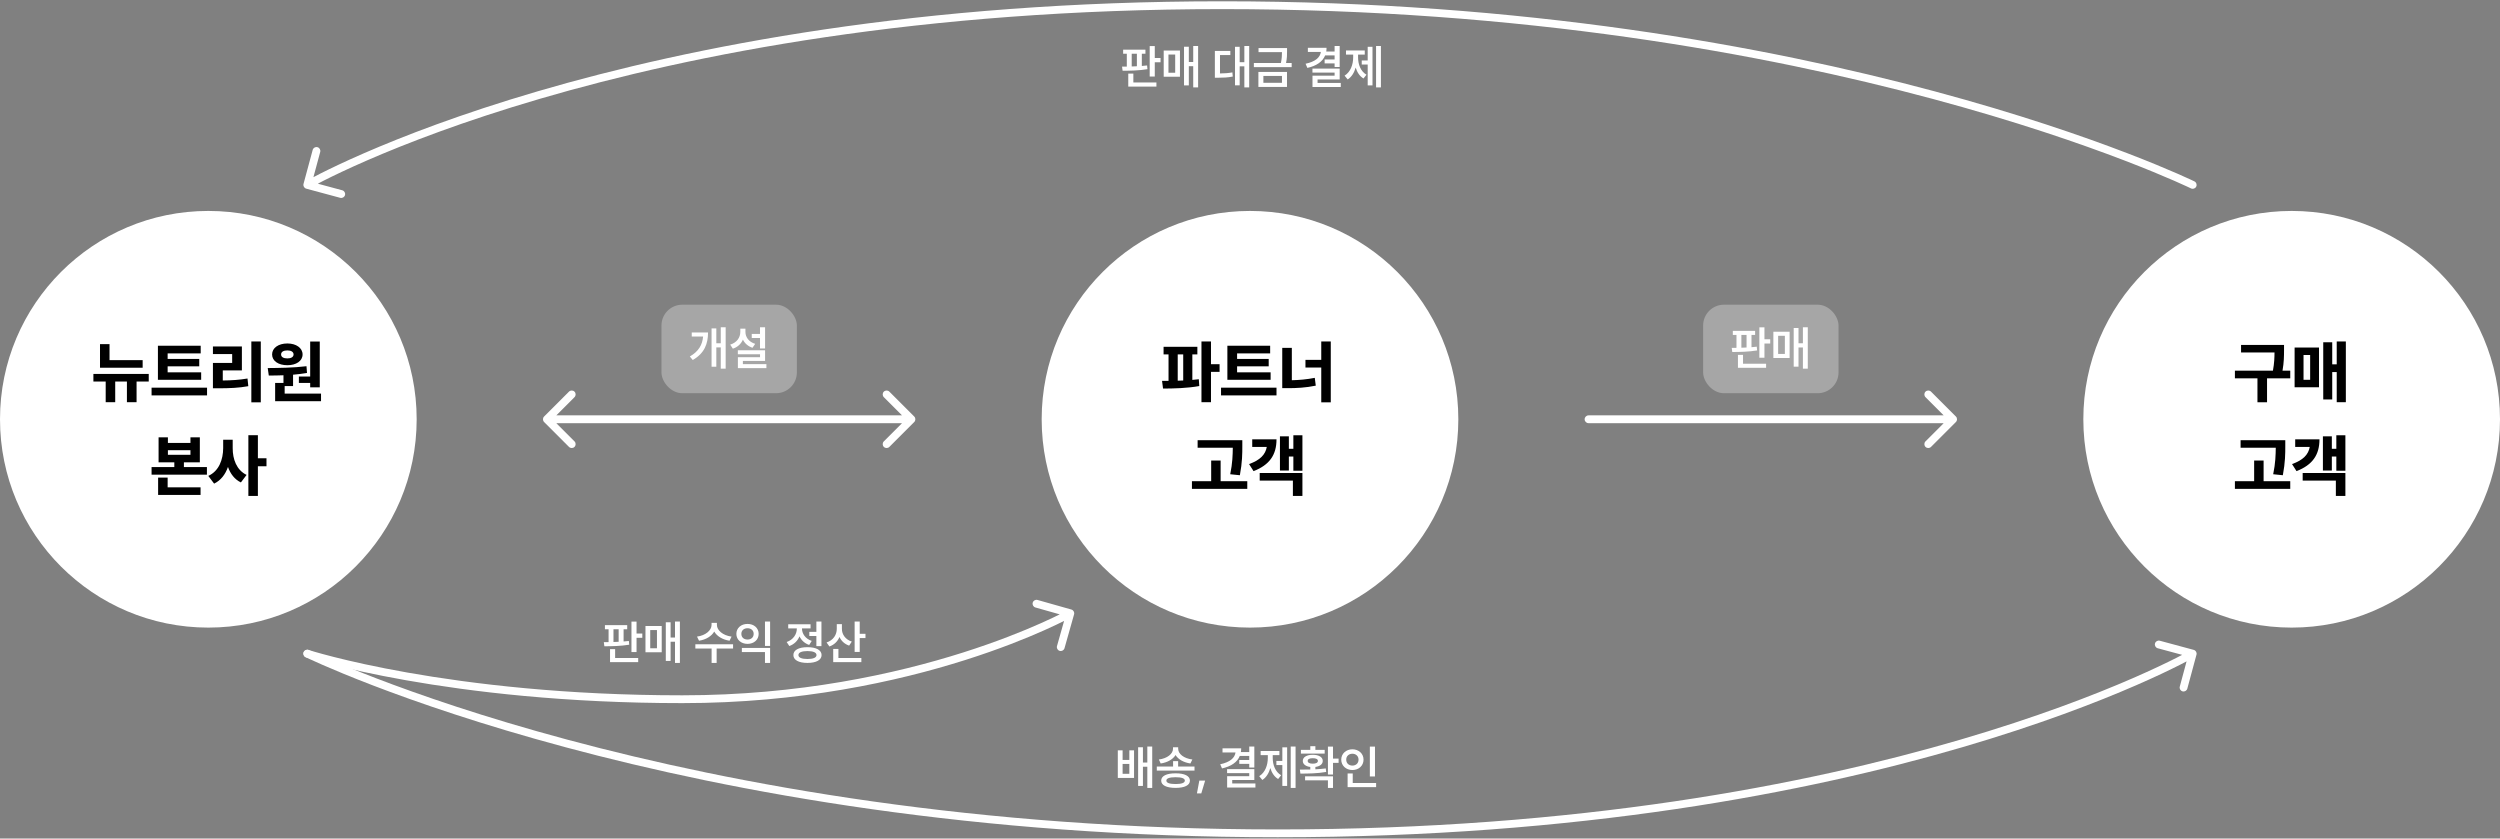 <svg width="960" height="322" viewBox="0 0 960 322" fill="none" xmlns="http://www.w3.org/2000/svg">
<rect x="0" y="0" width="960" height="322" fill="#808080" stroke="none"/>
<circle cx="80" cy="161" r="80" fill="white"/>
<path d="M54.779 138.289H42.058V132.145H38.402V141.209H54.779V138.289ZM35.863 146.516H40.586V154.438H44.242V146.516H48.736V154.438H52.443V146.516H57.115V143.596H35.863V146.516ZM77.247 142.986H64.374V140.676H76.51V137.832H64.374V135.699H77.069V132.754H60.641V145.855H77.247V142.986ZM58.204 151.822H79.506V148.877H58.204V151.822ZM100.146 131.129H96.515V154.488H100.146V131.129ZM81.763 149.105H83.896C88.238 149.093 91.665 148.966 95.347 148.293L95.042 145.348C91.869 145.881 88.999 146.071 85.546 146.109V142.225H92.884V133.033H81.763V135.953H89.152V139.355H81.763V149.105ZM122.791 131.154H119.11V144.586H114.768V147.049H119.11V148.725H122.791V131.154ZM102.809 141.336L103.215 144.205C104.929 144.205 106.846 144.192 108.852 144.104V147.049H105.653V154.057H123.274V151.137H109.309V148.242H112.534V143.888C114.324 143.735 116.139 143.52 117.891 143.215L117.688 140.625C112.8 141.234 107.062 141.298 102.809 141.336ZM104.485 136.105C104.485 138.619 106.909 140.244 110.35 140.244C113.74 140.244 116.19 138.619 116.19 136.105C116.19 133.63 113.74 131.891 110.35 131.891C106.897 131.891 104.485 133.63 104.485 136.105ZM107.938 136.105C107.938 135.077 108.915 134.557 110.35 134.557C111.734 134.557 112.711 135.077 112.737 136.105C112.711 137.134 111.734 137.629 110.35 137.629C108.915 137.629 107.938 137.134 107.938 136.105ZM64.475 167.941H60.895V177.539H66.938V179.342H58.204V182.262H79.456V179.342H70.62V177.539H76.739V167.941H73.133V170.074H64.475V167.941ZM60.717 190.057H77.018V187.137H64.374V183.404H60.717V190.057ZM64.475 174.645V172.867H73.133V174.645H64.475ZM89.355 172.08V168.855H85.699V172.08C85.686 176.447 84.099 180.891 79.986 182.744L82.22 185.715C84.835 184.445 86.549 182.147 87.54 179.304C88.479 181.944 90.066 184.077 92.503 185.258L94.687 182.363C90.815 180.497 89.342 176.295 89.355 172.08ZM95.373 190.438H99.029V179.037H102.33V175.965H99.029V167.129H95.373V190.438Z" fill="black"/>
<circle cx="880" cy="161" r="80" fill="white"/>
<path d="M877.069 132.449H860.565V135.344H873.413C873.4 137.273 873.336 139.47 872.803 142.326H858.204V145.271H866.862V154.463H870.544V145.271H879.456V142.326H876.485C877.056 139.089 877.056 136.728 877.069 134.557V132.449ZM900.806 131.129H897.302V139.914H895.576V131.434H892.123V153.396H895.576V142.885H897.302V154.438H900.806V131.129ZM881.128 148.699H890.498V133.465H881.128V148.699ZM884.556 145.855V136.309H887.095V145.855H884.556ZM877.551 169.033H860.387V171.928H873.895C873.857 174.606 873.794 177.831 872.905 182.109L876.612 182.49C877.551 177.45 877.551 174.149 877.551 171.217V169.033ZM858.204 187.721H879.456V184.775H869.223V176.854H865.592V184.775H858.204V187.721ZM900.628 167.154H897.15V172.334H895.423V167.561H891.996V180.688H895.423V175.305H897.15V180.764H900.628V167.154ZM880.138 178.199L881.865 180.916C887.984 178.542 890.688 174.683 890.675 168.703H881.357V171.623H886.943C886.435 174.53 884.404 176.701 880.138 178.199ZM884.226 184.547H896.972V190.438H900.628V181.627H884.226V184.547Z" fill="black"/>
<circle cx="480" cy="161" r="80" fill="white"/>
<path d="M459.787 133.16H446.813V136.08H448.717V146.249C447.841 146.262 447.003 146.262 446.229 146.262L446.609 149.207C450.57 149.194 455.814 149.093 460.524 148.242L460.346 145.627C459.546 145.729 458.708 145.817 457.858 145.881V136.08H459.787V133.16ZM452.246 146.186V136.08H454.354V146.109L452.246 146.186ZM461.361 154.438H465.018V142.809H468.318V139.863H465.018V131.129H461.361V154.438ZM487.917 142.986H475.044V140.676H487.181V137.832H475.044V135.699H487.739V132.754H471.312V145.855H487.917V142.986ZM468.874 151.822H490.177V148.877H468.874V151.822ZM511.019 131.129H507.363V138.188H501.295V141.133H507.363V154.488H511.019V131.129ZM492.383 149.055H494.414C497.804 149.067 501.485 148.877 505.256 148.09L504.875 145.094C501.841 145.69 498.87 145.944 496.064 146.008V133.592H492.383V149.055ZM477.051 169.033H459.887V171.928H473.395C473.357 174.606 473.294 177.831 472.405 182.109L476.112 182.49C477.051 177.45 477.051 174.149 477.051 171.217V169.033ZM457.704 187.721H478.956V184.775H468.723V176.854H465.092V184.775H457.704V187.721ZM500.128 167.154H496.65V172.334H494.923V167.561H491.496V180.688H494.923V175.305H496.65V180.764H500.128V167.154ZM479.638 178.199L481.365 180.916C487.484 178.542 490.188 174.683 490.175 168.703H480.857V171.623H486.443C485.935 174.53 483.904 176.701 479.638 178.199ZM483.726 184.547H496.472V190.438H500.128V181.627H483.726V184.547Z" fill="black"/>
<path d="M208.939 159.939C208.354 160.525 208.354 161.475 208.939 162.061L218.485 171.607C219.071 172.192 220.021 172.192 220.607 171.607C221.192 171.021 221.192 170.071 220.607 169.485L212.121 161L220.607 152.515C221.192 151.929 221.192 150.979 220.607 150.393C220.021 149.808 219.071 149.808 218.485 150.393L208.939 159.939ZM351.061 162.061C351.646 161.475 351.646 160.525 351.061 159.939L341.515 150.393C340.929 149.808 339.979 149.808 339.393 150.393C338.808 150.979 338.808 151.929 339.393 152.515L347.879 161L339.393 169.485C338.808 170.071 338.808 171.021 339.393 171.607C339.979 172.192 340.929 172.192 341.515 171.607L351.061 162.061ZM210 162.5H350V159.5H210V162.5Z" fill="white"/>
<path d="M610 159.5C609.172 159.5 608.5 160.172 608.5 161C608.5 161.828 609.172 162.5 610 162.5V159.5ZM751.061 162.061C751.646 161.475 751.646 160.525 751.061 159.939L741.515 150.393C740.929 149.808 739.979 149.808 739.393 150.393C738.808 150.979 738.808 151.929 739.393 152.515L747.879 161L739.393 169.485C738.808 170.071 738.808 171.021 739.393 171.607C739.979 172.192 740.929 172.192 741.515 171.607L751.061 162.061ZM610 162.5H750V159.5H610V162.5Z" fill="white"/>
<rect x="254" y="117" width="52" height="34" rx="8" fill="white" fill-opacity="0.3"/>
<path d="M278.656 125.674H276.775V131.826H275.07V126.096H273.242V140.826H275.07V133.408H276.775V141.564H278.656V125.674ZM264.893 136.889L266.018 138.242C270.535 135.667 271.889 131.976 271.889 127.678H265.631V129.242H269.99C269.709 132.424 268.276 134.938 264.893 136.889ZM293.789 125.674H291.838V128.223H288.674V129.787H291.838V133.812H293.789V125.674ZM280.394 132.336L281.414 133.9C283.286 133.285 284.596 132.02 285.281 130.411C285.984 131.853 287.232 132.978 288.955 133.549L289.992 132.037C287.522 131.281 286.239 129.427 286.248 127.467V126.201H284.279V127.467C284.279 129.603 282.952 131.562 280.394 132.336ZM283.33 136.027H291.855V137.152H283.348V141.371H294.299V139.824H285.264V138.611H293.789V134.498H283.33V136.027Z" fill="white"/>
<rect x="654" y="117" width="52" height="34" rx="8" fill="white" fill-opacity="0.3"/>
<path d="M673.963 127.062H665.402V128.627H666.809V133.566C666.167 133.575 665.552 133.584 664.981 133.584L665.191 135.166C667.881 135.166 671.537 135.104 674.736 134.568L674.596 133.127C673.945 133.206 673.269 133.268 672.574 133.329V128.627H673.963V127.062ZM667.371 141.248H678.182V139.666H669.322V136.273H667.371V141.248ZM668.69 133.522V128.627H670.676V133.443C670.008 133.479 669.34 133.505 668.69 133.522ZM675.598 137.381H677.549V131.914H679.764V130.279H677.549V125.691H675.598V137.381ZM694.193 125.674H692.312V131.809H690.625V125.955H688.779V140.791H690.625V133.426H692.312V141.564H694.193V125.674ZM680.975 137.469H687.215V127.396H680.975V137.469ZM682.803 135.922V128.943H685.387V135.922H682.803Z" fill="white"/>
<path d="M431.081 288.133H429.235V298.715H435.475V288.133H433.665V291.807H431.081V288.133ZM431.081 297.133V293.354H433.665V297.133H431.081ZM437.04 301.791H438.885V294.426H440.573V302.564H442.454V286.674H440.573V292.809H438.885V286.955H437.04V301.791ZM452.401 292.281H450.467V294.355H444.209V295.92H458.694V294.355H452.401V292.281ZM445 291.648L445.704 293.178C448.323 292.782 450.397 291.596 451.416 289.935C452.427 291.604 454.51 292.782 457.112 293.178L457.868 291.648C454.554 291.235 452.418 289.478 452.418 287.535V286.938H450.432V287.535C450.432 289.434 448.279 291.235 445 291.648ZM445.897 299.752C445.897 301.554 447.962 302.547 451.434 302.547C454.879 302.547 456.927 301.554 456.936 299.752C456.927 297.968 454.879 296.948 451.434 296.957C447.962 296.948 445.897 297.968 445.897 299.752ZM447.883 299.752C447.874 298.882 449.096 298.451 451.434 298.451C453.728 298.451 454.967 298.882 454.985 299.752C454.967 300.622 453.728 301.07 451.434 301.07C449.096 301.07 447.874 300.622 447.883 299.752ZM462.77 299.752H460.537L459.623 304.674H461.293L462.77 299.752ZM481.662 286.674H479.711V288.783H476.503C476.573 288.335 476.617 287.86 476.617 287.359H469.445V288.941H474.437C474.165 291.051 472.302 292.694 468.566 293.477L469.252 295.076C472.767 294.285 475.097 292.703 476.081 290.277H479.711V291.842H475.879V293.336H479.711V294.725H481.662V286.674ZM471.203 296.887H479.711V298.064H471.221V302.406H482.084V300.842H473.172V299.523H481.662V295.34H471.203V296.887ZM497.498 286.674H495.635V302.564H497.498V286.674ZM483.541 298.047L484.736 299.506C486.23 298.574 487.241 296.904 487.803 294.944C488.357 296.755 489.333 298.267 490.801 299.137L491.961 297.695C489.684 296.386 488.726 293.696 488.726 291.016V289.961H491.293V288.379H484.086V289.961H486.845V291.016C486.845 293.784 485.835 296.649 483.541 298.047ZM490.133 293.793H492.418V301.791H494.263V286.973H492.418V292.211H490.133V293.793ZM511.875 286.691H509.923V297.432H511.875V292.932H514.019V291.314H511.875V286.691ZM499.148 295.533L499.359 297.062C502.154 297.062 505.872 297.027 509.255 296.43L509.097 295.076C507.823 295.243 506.461 295.349 505.107 295.419V294.505C506.847 294.276 507.937 293.433 507.937 292.193C507.937 290.726 506.417 289.829 504.105 289.838C501.802 289.829 500.264 290.726 500.273 292.193C500.264 293.441 501.389 294.294 503.156 294.514V295.489C501.723 295.524 500.343 295.533 499.148 295.533ZM499.552 289.381H508.675V287.939H505.107V286.551H503.156V287.939H499.552V289.381ZM501.152 299.646H509.923V302.564H511.875V298.117H501.152V299.646ZM502.154 292.193C502.136 291.499 502.875 291.147 504.105 291.156C505.336 291.147 506.074 291.499 506.074 292.193C506.074 292.853 505.336 293.266 504.105 293.248C502.875 293.266 502.136 292.853 502.154 292.193ZM527.992 286.691H526.023V298.17H527.992V286.691ZM515.037 291.701C515.037 294.048 516.909 295.691 519.326 295.691C521.743 295.691 523.606 294.048 523.597 291.701C523.606 289.39 521.743 287.737 519.326 287.729C516.909 287.737 515.037 289.39 515.037 291.701ZM516.953 291.701C516.944 290.33 517.963 289.434 519.326 289.434C520.653 289.434 521.681 290.33 521.681 291.701C521.681 293.107 520.653 293.986 519.326 293.986C517.963 293.986 516.944 293.107 516.953 291.701ZM517.48 302.248H528.431V300.666H519.449V297.01H517.48V302.248Z" fill="white"/>
<path d="M842.658 69.652C843.403 70.016 843.711 70.914 843.348 71.658C842.984 72.403 842.086 72.711 841.342 72.348L842.658 69.652ZM117.609 72.448C116.81 72.233 116.336 71.409 116.552 70.609L120.067 57.575C120.282 56.775 121.106 56.302 121.906 56.517C122.705 56.733 123.179 57.556 122.963 58.356L119.839 69.942L131.425 73.067C132.225 73.282 132.698 74.106 132.483 74.906C132.267 75.705 131.444 76.179 130.644 75.963L117.609 72.448ZM842 71C841.342 72.348 841.342 72.348 841.341 72.347C841.34 72.347 841.339 72.346 841.337 72.346C841.333 72.344 841.327 72.341 841.319 72.337C841.303 72.329 841.279 72.317 841.245 72.301C841.179 72.269 841.078 72.221 840.943 72.156C840.673 72.028 840.267 71.837 839.727 71.586C838.645 71.085 837.024 70.349 834.876 69.409C830.582 67.532 824.18 64.845 815.772 61.619C798.956 55.167 774.115 46.559 742.048 37.949C677.913 20.728 584.879 3.5 469.337 3.5V0.5C585.177 0.5 678.474 17.772 742.826 35.051C775.001 43.691 799.942 52.333 816.847 58.818C825.299 62.061 831.743 64.765 836.078 66.661C838.246 67.609 839.886 68.354 840.987 68.864C841.538 69.119 841.953 69.315 842.232 69.448C842.372 69.514 842.477 69.565 842.548 69.599C842.584 69.616 842.611 69.629 842.629 69.638C842.638 69.642 842.645 69.646 842.65 69.648C842.653 69.649 842.655 69.65 842.656 69.651C842.657 69.652 842.658 69.652 842 71ZM469.337 3.5C353.798 3.5 266.105 20.727 207.322 37.94C177.93 46.546 155.764 55.149 140.957 61.594C133.554 64.817 127.99 67.5 124.283 69.374C122.429 70.311 121.04 71.046 120.117 71.545C119.655 71.794 119.31 71.985 119.082 72.112C118.968 72.176 118.883 72.224 118.827 72.255C118.799 72.271 118.779 72.283 118.766 72.29C118.759 72.294 118.754 72.297 118.751 72.298C118.75 72.299 118.749 72.3 118.748 72.3C118.748 72.3 118.748 72.3 118 71C117.252 69.7 117.253 69.699 117.255 69.698C117.256 69.698 117.258 69.697 117.26 69.695C117.264 69.693 117.27 69.689 117.278 69.685C117.294 69.676 117.318 69.662 117.348 69.645C117.41 69.61 117.5 69.559 117.62 69.492C117.86 69.358 118.217 69.161 118.69 68.906C119.637 68.394 121.051 67.646 122.93 66.697C126.686 64.797 132.302 62.09 139.76 58.843C154.675 52.351 176.96 43.704 206.479 35.06C265.519 17.773 353.495 0.5 469.337 0.5V3.5Z" fill="white"/>
<path d="M117.342 252.348C116.597 251.984 116.289 251.086 116.652 250.342C117.016 249.597 117.914 249.289 118.658 249.652L117.342 252.348ZM842.391 249.552C843.19 249.767 843.664 250.591 843.448 251.391L839.933 264.425C839.718 265.225 838.894 265.698 838.094 265.483C837.295 265.267 836.821 264.444 837.037 263.644L840.161 252.058L828.575 248.933C827.775 248.718 827.302 247.894 827.517 247.094C827.733 246.295 828.556 245.821 829.356 246.037L842.391 249.552ZM118 251C118.658 249.652 118.658 249.652 118.659 249.653C118.66 249.653 118.661 249.654 118.663 249.654C118.667 249.656 118.673 249.659 118.681 249.663C118.697 249.671 118.721 249.683 118.755 249.699C118.821 249.731 118.922 249.779 119.057 249.843C119.327 249.972 119.733 250.163 120.273 250.414C121.355 250.915 122.976 251.652 125.124 252.59C129.418 254.468 135.82 257.155 144.228 260.381C161.044 266.832 185.885 275.441 217.952 284.051C282.087 301.272 375.121 318.5 490.663 318.5V321.5C374.823 321.5 281.526 304.228 217.174 286.949C184.999 278.309 160.058 269.668 143.153 263.182C134.701 259.939 128.257 257.235 123.922 255.339C121.754 254.391 120.114 253.646 119.013 253.136C118.462 252.881 118.047 252.685 117.768 252.552C117.628 252.486 117.523 252.435 117.452 252.401C117.416 252.384 117.389 252.371 117.371 252.362C117.362 252.358 117.355 252.354 117.35 252.352C117.347 252.351 117.345 252.35 117.344 252.349C117.343 252.348 117.342 252.348 118 251ZM490.663 318.5C606.202 318.5 693.895 301.273 752.678 284.06C782.07 275.454 804.236 266.851 819.043 260.406C826.446 257.183 832.01 254.5 835.717 252.626C837.571 251.689 838.96 250.954 839.883 250.455C840.345 250.206 840.69 250.015 840.918 249.888C841.032 249.824 841.117 249.776 841.173 249.745C841.201 249.729 841.221 249.717 841.234 249.71C841.241 249.706 841.246 249.703 841.249 249.702C841.25 249.701 841.251 249.7 841.252 249.7C841.252 249.7 841.252 249.7 842 251C842.748 252.3 842.747 252.301 842.745 252.302C842.744 252.302 842.742 252.303 842.74 252.305C842.736 252.307 842.73 252.311 842.722 252.315C842.706 252.324 842.682 252.338 842.652 252.355C842.59 252.39 842.5 252.441 842.38 252.508C842.14 252.642 841.783 252.839 841.31 253.095C840.363 253.606 838.949 254.354 837.07 255.303C833.314 257.203 827.698 259.91 820.24 263.157C805.325 269.649 783.04 278.296 753.521 286.94C694.481 304.227 606.505 321.5 490.663 321.5V318.5Z" fill="white"/>
<path d="M117.538 252.427C116.749 252.172 116.318 251.326 116.573 250.538C116.828 249.749 117.674 249.318 118.462 249.573L117.538 252.427ZM411.408 234.057C412.205 234.282 412.669 235.111 412.444 235.908L408.772 248.899C408.547 249.696 407.718 250.16 406.921 249.935C406.123 249.709 405.66 248.88 405.885 248.083L409.149 236.536L397.601 233.272C396.804 233.047 396.34 232.218 396.565 231.421C396.791 230.623 397.62 230.16 398.417 230.385L411.408 234.057ZM118 251C118.462 249.573 118.462 249.573 118.462 249.573C118.463 249.573 118.463 249.573 118.464 249.573C118.465 249.574 118.467 249.574 118.47 249.575C118.475 249.577 118.484 249.58 118.496 249.584C118.521 249.592 118.558 249.604 118.609 249.62C118.71 249.652 118.864 249.7 119.069 249.763C119.479 249.888 120.095 250.074 120.913 250.311C122.55 250.785 124.995 251.464 128.213 252.28C134.648 253.913 144.174 256.092 156.511 258.273C181.185 262.634 217.097 267 262 267V270C216.903 270 180.815 265.616 155.989 261.227C143.576 259.033 133.977 256.837 127.475 255.188C124.224 254.364 121.747 253.676 120.079 253.193C119.245 252.951 118.613 252.761 118.188 252.63C117.976 252.565 117.815 252.515 117.706 252.481C117.652 252.464 117.611 252.45 117.583 252.441C117.568 252.437 117.558 252.433 117.55 252.431C117.546 252.43 117.544 252.429 117.541 252.428C117.54 252.428 117.539 252.428 117.539 252.427C117.538 252.427 117.538 252.427 118 251ZM262 267C306.817 267 343.913 258.783 369.796 250.57C382.737 246.464 392.872 242.36 399.764 239.286C403.21 237.75 405.845 236.471 407.614 235.579C408.498 235.133 409.166 234.783 409.611 234.546C409.833 234.428 410 234.338 410.109 234.278C410.164 234.248 410.205 234.226 410.231 234.211C410.245 234.204 410.254 234.198 410.26 234.195C410.263 234.193 410.266 234.192 410.267 234.191C410.267 234.191 410.268 234.191 410.268 234.191C410.268 234.191 410.268 234.191 411 235.5C411.732 236.809 411.732 236.809 411.731 236.81C411.73 236.81 411.729 236.811 411.728 236.812C411.726 236.813 411.722 236.815 411.718 236.817C411.71 236.822 411.698 236.828 411.682 236.837C411.652 236.854 411.606 236.879 411.547 236.911C411.428 236.976 411.252 237.071 411.02 237.195C410.557 237.441 409.869 237.801 408.965 238.257C407.155 239.17 404.478 240.469 400.986 242.026C394.003 245.14 383.763 249.286 370.704 253.43C344.587 261.717 307.183 270 262 270V267Z" fill="white"/>
<path d="M439.848 19.062H431.288V20.627H432.694V25.566C432.052 25.575 431.437 25.584 430.866 25.584L431.077 27.166C433.766 27.166 437.422 27.105 440.622 26.568L440.481 25.127C439.831 25.206 439.154 25.268 438.46 25.329V20.627H439.848V19.062ZM433.256 33.248H444.067V31.666H435.208V28.273H433.256V33.248ZM434.575 25.523V20.627H436.561V25.443C435.893 25.479 435.225 25.505 434.575 25.523ZM441.483 29.381H443.434V23.914H445.649V22.279H443.434V17.691H441.483V29.381ZM460.079 17.674H458.198V23.809H456.51V17.955H454.664V32.791H456.51V25.426H458.198V33.565H460.079V17.674ZM446.86 29.469H453.1V19.396H446.86V29.469ZM448.688 27.922V20.943H451.272V27.922H448.688ZM479.691 17.674H477.828V23.896H476.035V17.973H474.242V32.756H476.035V25.461H477.828V33.565H479.691V17.674ZM466.508 29.855H467.58C469.795 29.838 471.456 29.785 473.381 29.398L473.24 27.799C471.623 28.098 470.199 28.186 468.477 28.203V21.137H472.449V19.555H466.508V29.855ZM494.226 18.447H483.275V20.012H492.275C492.275 21.172 492.24 22.473 491.862 24.195H481.482V25.777H496.002V24.195H493.84C494.235 22.323 494.235 20.917 494.226 19.678V18.447ZM483.223 33.371H494.209V27.623H483.223V33.371ZM485.139 31.789V29.152H492.275V31.789H485.139ZM514.437 17.674H512.486V19.783H509.278C509.348 19.335 509.392 18.86 509.392 18.359H502.22V19.941H507.212C506.94 22.051 505.077 23.694 501.341 24.477L502.027 26.076C505.543 25.285 507.872 23.703 508.856 21.277H512.486V22.842H508.654V24.336H512.486V25.725H514.437V17.674ZM503.978 27.887H512.486V29.064H503.996V33.406H514.859V31.842H505.947V30.523H514.437V26.34H503.978V27.887ZM530.273 17.674H528.41V33.565H530.273V17.674ZM516.316 29.047L517.511 30.506C519.005 29.574 520.016 27.904 520.579 25.944C521.132 27.755 522.108 29.267 523.576 30.137L524.736 28.695C522.459 27.386 521.501 24.696 521.501 22.016V20.961H524.068V19.379H516.861V20.961H519.621V22.016C519.621 24.784 518.61 27.649 516.316 29.047ZM522.908 24.793H525.193V32.791H527.039V17.973H525.193V23.211H522.908V24.793Z" fill="white"/>
<path d="M240.848 240.062H232.288V241.627H233.694V246.566C233.052 246.575 232.437 246.584 231.866 246.584L232.077 248.166C234.766 248.166 238.422 248.104 241.622 247.568L241.481 246.127C240.831 246.206 240.154 246.268 239.46 246.329V241.627H240.848V240.062ZM234.256 254.248H245.067V252.666H236.208V249.273H234.256V254.248ZM235.575 246.522V241.627H237.561V246.443C236.893 246.479 236.225 246.505 235.575 246.522ZM242.483 250.381H244.434V244.914H246.649V243.279H244.434V238.691H242.483V250.381ZM261.079 238.674H259.198V244.809H257.51V238.955H255.664V253.791H257.51V246.426H259.198V254.564H261.079V238.674ZM247.86 250.469H254.1V240.396H247.86V250.469ZM249.688 248.922V241.943H252.272V248.922H249.688ZM275.295 239.992V239.184H273.238V239.992C273.238 242.005 271.006 244.018 267.649 244.457L268.422 246.039C271.094 245.635 273.23 244.308 274.267 242.515C275.304 244.308 277.448 245.635 280.147 246.039L280.92 244.457C277.527 244.018 275.286 241.987 275.295 239.992ZM267.016 249.027H273.256V254.564H275.19V249.027H281.5V247.41H267.016V249.027ZM295.719 248.816H284.873V250.398H293.75V254.564H295.719V248.816ZM282.764 243.402C282.764 245.67 284.592 247.243 287.053 247.252C289.505 247.243 291.333 245.67 291.324 243.402C291.333 241.17 289.505 239.57 287.053 239.588C284.592 239.57 282.764 241.17 282.764 243.402ZM284.68 243.402C284.671 242.075 285.664 241.249 287.053 241.24C288.415 241.249 289.408 242.075 289.408 243.402C289.408 244.756 288.415 245.591 287.053 245.582C285.664 245.591 284.671 244.756 284.68 243.402ZM293.75 248.043H295.719V238.674H293.75V248.043ZM315.437 238.674H313.486V242.629H310.779V244.229H313.486V248.113H315.437V238.674ZM302.078 246.531L303.097 248.078C304.987 247.41 306.314 246.039 307.008 244.352C307.712 245.846 308.96 247.059 310.726 247.656L311.711 246.109C309.25 245.283 307.966 243.332 307.966 241.398V241.293H311.254V239.711H302.675V241.293H305.98V241.416C305.98 243.517 304.635 245.652 302.078 246.531ZM304.662 251.541C304.644 253.448 306.71 254.556 310.058 254.564C313.424 254.556 315.481 253.448 315.49 251.541C315.481 249.634 313.424 248.518 310.058 248.518C306.71 248.518 304.644 249.634 304.662 251.541ZM306.595 251.541C306.587 250.548 307.852 250.012 310.058 250.012C312.282 250.012 313.539 250.548 313.539 251.541C313.539 252.525 312.282 253.062 310.058 253.053C307.852 253.062 306.587 252.525 306.595 251.541ZM323.292 241.486V239.658H321.324V241.469C321.324 243.728 320.014 245.854 317.404 246.707L318.494 248.254C320.348 247.604 321.658 246.285 322.361 244.598C323.055 246.127 324.312 247.322 326.07 247.92L327.089 246.373C324.593 245.564 323.275 243.569 323.292 241.486ZM319.953 254.248H330.763V252.666H321.956V249.203H319.953V254.248ZM328.179 250.346H330.13V245.02H332.345V243.367H330.13V238.674H328.179V250.346Z" fill="white"/>
</svg>
